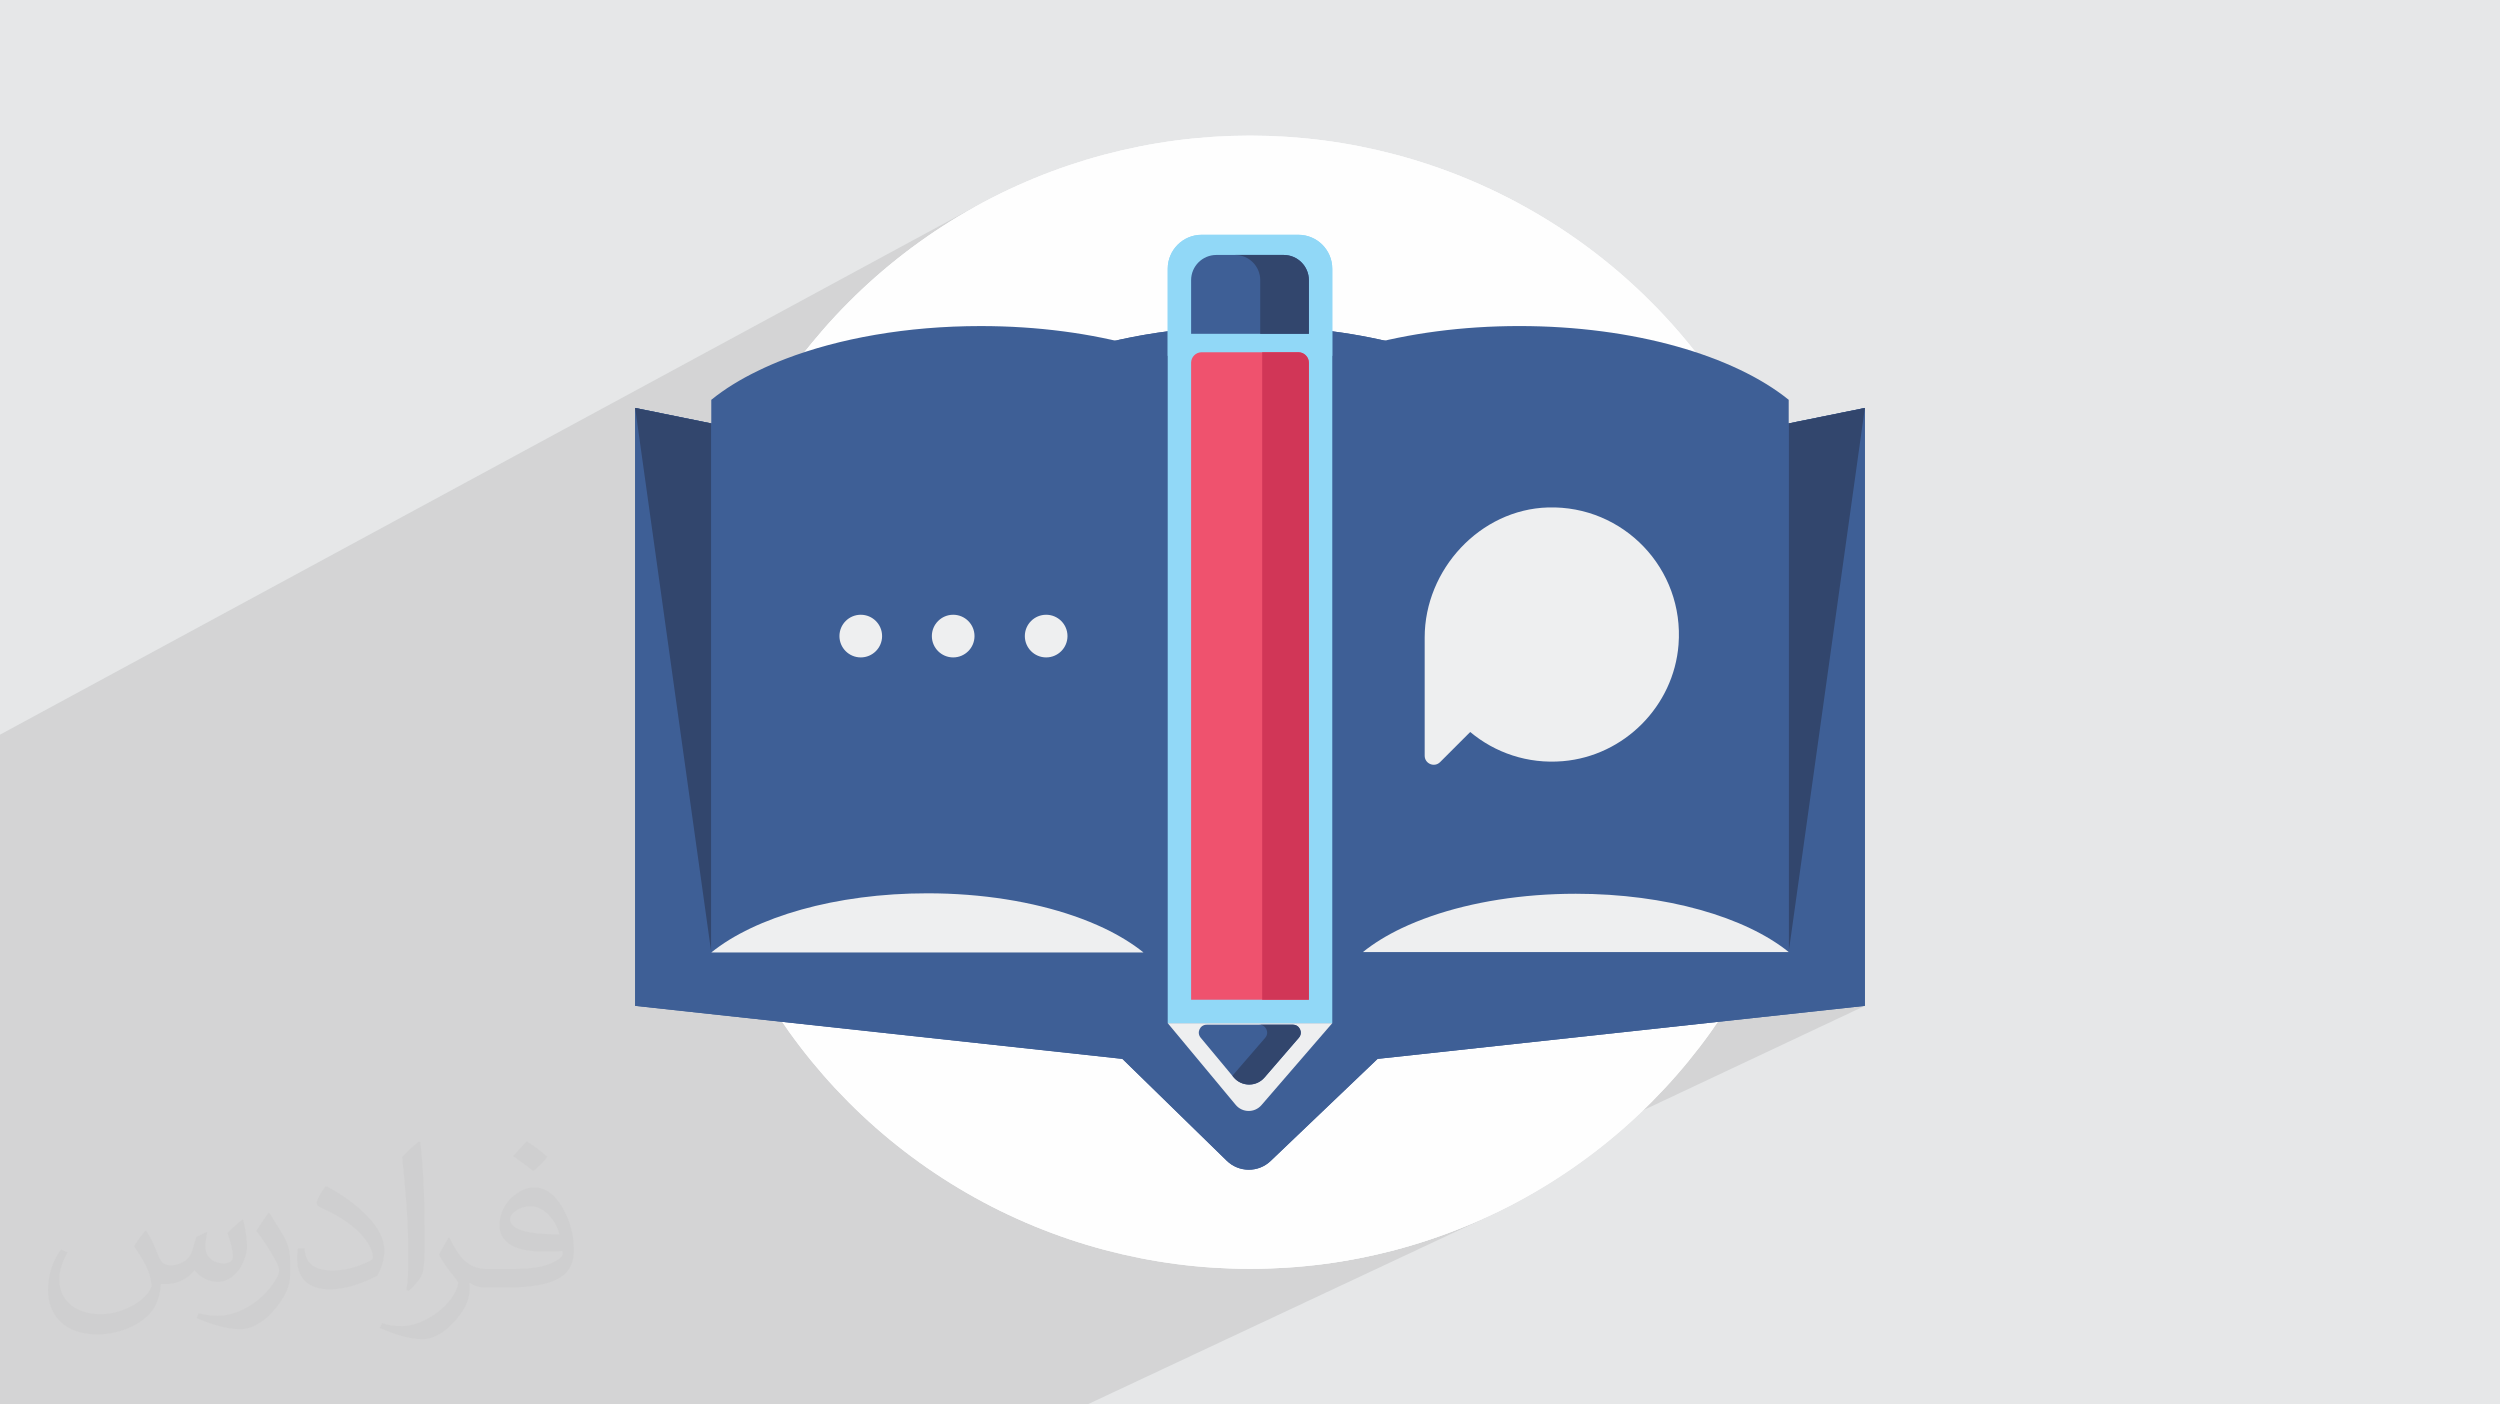 <?xml version="1.0" encoding="UTF-8"?>
<!DOCTYPE svg PUBLIC "-//W3C//DTD SVG 1.1//EN" "http://www.w3.org/Graphics/SVG/1.1/DTD/svg11.dtd">
<!-- Creator: CorelDRAW -->
<svg xmlns="http://www.w3.org/2000/svg" xml:space="preserve" width="94.192mm" height="52.917mm" version="1.1" style="shape-rendering:geometricPrecision; text-rendering:geometricPrecision; image-rendering:optimizeQuality; fill-rule:evenodd; clip-rule:evenodd"
viewBox="0 0 9419.16 5291.66"
 xmlns:xlink="http://www.w3.org/1999/xlink"
 xmlns:xodm="http://www.corel.com/coreldraw/odm/2003">
 <defs>
  <style type="text/css">
   <![CDATA[
    .fil3 {fill:#FEFEFE}
    .fil0 {fill:#E6E7E8}
    .fil9 {fill:#EF526E;fill-rule:nonzero}
    .fil7 {fill:#EEEFF0;fill-rule:nonzero}
    .fil10 {fill:#D13657;fill-rule:nonzero}
    .fil6 {fill:#D4DDE1;fill-rule:nonzero}
    .fil8 {fill:#91D8F7;fill-rule:nonzero}
    .fil4 {fill:#3E5F96;fill-rule:nonzero}
    .fil5 {fill:#32466D;fill-rule:nonzero}
    .fil2 {fill:#373435;fill-opacity:0.031}
    .fil1 {fill:#373435;fill-opacity:0.102}
   ]]>
  </style>
 </defs>
 <g id="Layer_x0020_1">
  <polygon class="fil0" points="-0,0 9419.16,0 9419.16,5291.66 -0,5291.66 "/>
  <polygon class="fil1" points="-0,4870.22 -0,4865.98 -0,4829.24 -0,4826.24 -0,4753.36 -0,4716.72 -0,4716.71 -0,4707.78 -0,4707.77 -0,4568.34 -0,4509.06 -0,4463.2 -0,4348.9 -0,4339.67 -0,4339.35 -0,4293.36 -0,4288.11 -0,4178.24 -0,4168.89 -0,4168.82 -0,4122.73 -0,4116.5 -0,4105.59 -0,4105.58 -0,4104.6 -0,4103.92 -0,4006.76 -0,3997.27 -0,3977.71 -0,3964.64 -0,3948 -0,3942.75 -0,3923.5 -0,3886.74 -0,3877.89 -0,3841.67 -0,3841.61 -0,3841.6 -0,3821.73 -0,3820.59 -0,3801.49 -0,3755.3 -0,3752.54 -0,3726.77 -0,3709.22 -0,3704.57 -0,3704.56 -0,3654.76 -0,3624.94 -0,3614.33 -0,3565.09 -0,3520.09 -0,3479.4 -0,3465.02 -0,3464.73 -0,3449.17 -0,3449.1 -0,3436.84 -0,3429.98 -0,3395.26 -0,3389.11 -0,3383.92 -0,3383.91 -0,3352.84 -0,3281.22 -0,3281.21 -0,2949.55 -0,2949.28 -0,2934.48 -0,2830.36 -0,2830.35 -0,2767.92 3692.02,768.71 3602.62,820.11 3516,875.64 3432.31,935.15 3351.66,998.53 3274.2,1065.63 3200.06,1136.31 3129.38,1210.45 3062.28,1287.91 2998.9,1368.56 2939.39,1452.25 2883.86,1538.87 2832.46,1628.27 2785.31,1720.31 2742.56,1814.88 2740.46,1820.2 4466.48,900.02 4466.47,900.03 4455.93,906.43 4455.92,906.44 4446.09,913.79 4446.08,913.8 4437.01,922.04 4437.01,922.05 4437,922.05 4428.76,931.12 4428.75,931.13 4421.4,940.97 4421.39,940.98 4414.99,951.51 4414.98,951.52 4409.61,962.69 4409.6,962.7 4405.31,974.44 4405.3,974.45 4402.16,986.69 4402.15,986.7 4400.22,999.39 4400.21,999.4 4399.56,1012.46 4399.56,1045.76 4545.81,968.04 4563.67,962.49 4567.48,962.11 4570.45,960.53 4753.55,960.53 4753.85,960.56 4836.33,960.56 4855.5,962.49 4873.36,968.04 4889.51,976.81 4903.59,988.43 4915.21,1002.51 4923.98,1018.67 4929.53,1036.53 4931.46,1055.71 4931.46,1257.58 4931.45,1257.59 4931.32,1257.66 4931.45,1257.66 4798.87,1327.13 4891.75,1327.13 4899.74,1327.94 4907.19,1330.26 4913.93,1333.92 4919.81,1338.78 4924.67,1344.66 4928.33,1351.41 4930.65,1358.86 4931.46,1366.86 4931.46,2321.39 5631.33,1965.91 5651.9,1955.57 5672.99,1946.23 5694.56,1937.92 5716.58,1930.7 5739.03,1924.58 5761.87,1919.61 5785.08,1915.82 5808.62,1913.24 5832.46,1911.91 5858.91,1911.86 5885.01,1913.22 5910.72,1915.95 5936.01,1920.02 5960.83,1925.39 5985.17,1932.03 6008.96,1939.9 6032.19,1948.96 6035.78,1950.58 6739.21,1595.27 6739.21,3586.95 6739.32,3586.95 6715.9,3598.1 6719.4,3600.64 6739.21,3616.07 6180.33,3881.77 7026.15,3789.75 7026.12,3789.76 7026.15,3789.76 4951.78,4766.55 5034.69,4756.01 5139.81,4737.24 5243.1,4713.4 5344.4,4684.63 5443.59,4651.07 5540.53,4612.85 5635.1,4570.1 4096.63,5291.66 3836.62,5291.66 3836.6,5291.66 3214.78,5291.66 3156.86,5291.66 3156.75,5291.66 2881.06,5291.66 2881.04,5291.66 2705.35,5291.66 2705.33,5291.66 2482.3,5291.66 2482.28,5291.66 2421.51,5291.66 2421.5,5291.66 2409.81,5291.66 2314.42,5291.66 2252.69,5291.66 2252.49,5291.66 2227.89,5291.66 2227.15,5291.66 2167.05,5291.66 2100.08,5291.66 2099.34,5291.66 2083.82,5291.66 2051.9,5291.66 2051.89,5291.66 2039.28,5291.66 2023.77,5291.66 2008.6,5291.66 1993.84,5291.66 1918.98,5291.66 1859.2,5291.66 1800.53,5291.66 1794.5,5291.66 1794.49,5291.66 1740.84,5291.66 1711.28,5291.66 1690.72,5291.66 1686.06,5291.66 1685.32,5291.66 1666.94,5291.66 1637.04,5291.66 1626.88,5291.66 1606,5291.66 1605.26,5291.66 1600.73,5291.66 1560.09,5291.66 1560.07,5291.66 1494.39,5291.66 1459.6,5291.66 1459.59,5291.66 1373.04,5291.66 1371.76,5291.66 1290.41,5291.66 1290.25,5291.66 1245.78,5291.66 1098,5291.66 1035.26,5291.66 857.03,5291.66 809.43,5291.66 757.46,5291.66 757.19,5291.66 551.76,5291.66 549.36,5291.66 545.48,5291.66 474.02,5291.66 440.74,5291.66 438.97,5291.66 432.09,5291.66 385.55,5291.66 328.09,5291.66 327.97,5291.66 286.6,5291.66 286.56,5291.66 -0,5291.66 -0,5283.06 -0,5248.61 -0,5192.96 -0,5036.99 -0,5003.72 -0,4999.31 -0,4998.52 -0,4998.51 -0,4985.15 -0,4982.67 -0,4971.03 -0,4951.36 -0,4944.63 -0,4928.88 -0,4874.85 -0,4874.84 "/>
  <path class="fil2" d="M550.85 4636.82c17.98,27.25 29.64,53.44 41.02,82.55 8.46,16.94 12.95,48.16 52.65,48.16 11.63,0 28.32,-3.43 43.13,-11.63 16.66,-8.74 29.36,-21.97 35.99,-42.06l15.87 -53.44 38.63 -19.05 2.64 2.64c-5.28,20.12 -6.6,39.42 -6.6,54.51 0,44.7 38.63,61.65 69.32,61.65 17.98,0 34.14,-8.74 34.14,-25.15 0,-21.16 -8.99,-57.15 -20.65,-89.43 17.98,-17.98 35.99,-35.99 56.62,-50.55l3.17 1.6c8.99,38.1 14.02,75.67 14.02,100.81 0,24.61 -10.85,51.87 -19.84,69.6 -18.52,34.92 -51.33,62.71 -91.01,62.71 -30.15,0 -63.75,-15.09 -86.79,-43.13l-1.32 0c-21.69,27 -55.3,51.33 -109.02,51.33l-16.66 0c-2.64,35.46 -10.31,60.58 -21.97,83.08 -32,62.43 -127,106.63 -216.43,106.63 -124.36,0 -186.79,-71.7 -186.79,-167.21 0,-59 19.3,-113.77 48.95,-152.65l24.33 10.06c-18.52,35.46 -30.96,68.78 -30.96,101.6 0,89.43 72.77,132.03 156.64,132.03 77.8,0 174.09,-49.48 191.57,-106.88 -6.6,-62.71 -30.15,-92.07 -66.14,-149.22 10.85,-19.05 24.87,-38.1 42.34,-58.47l3.17 0 0 0 0 0 -0.02 -0.09zm1434.31 -336.55c26.19,16.41 51.87,35.71 76.99,57.94 -14.02,19.84 -31.5,37.85 -53.19,53.72 -25.15,-20.37 -50.27,-37.85 -75.95,-56.36 17.45,-19.58 34.67,-38.35 52.12,-55.3l0 0 0 0 0 0 0 0 0 0 0.03 0zm13.49 244.48c-42.34,0 -76.99,27.79 -76.99,48.41 0,44.2 84.66,57.94 186,57.4 -12.7,-51.87 -57.15,-105.84 -109.02,-105.84l0.01 0.03zm-95 236.55c55.04,0 103.2,-1.6 139.95,-10.85 41.02,-10.31 75.67,-30.96 75.67,-45.24 0,-3.71 0,-8.2 -1.32,-11.91 -23.01,2.11 -49.48,2.11 -72.49,2.11 -74.6,0 -131.75,-16.94 -154.25,-58.75 -5.56,-11.63 -9.52,-24.61 -9.52,-39.42 0,-40.49 17.45,-79.91 48.16,-107.16 25.65,-22.48 53.97,-36.5 82.8,-36.5 52.12,0 93.65,41.81 122.76,107.7 15.87,35.99 26.72,77.52 26.72,129.92 0,34.92 -9.52,64.29 -31.22,85.98 -40.49,39.17 -115.09,53.97 -229.39,53.97l-51.87 0 0 0 -13.49 0c-28.32,0 -48.69,-5.03 -64.82,-17.45l-2.64 0c0.79,6.6 1.32,12.95 1.32,19.05 0,25.65 -8.46,58.47 -25.65,84.66 -50.8,75.41 -105.84,108.2 -153.47,108.2 -48.16,0 -107.16,-18.52 -160.35,-42.6l9.52 -18.52c17.2,7.14 41.02,11.91 73.81,11.91 85.98,0 198.96,-82.55 212.98,-163.25 -3.17,-6.6 -8.99,-15.34 -17.2,-24.61 -25.15,-29.9 -41.02,-54.76 -55.83,-80.95 12.7,-25.15 24.33,-45.24 35.18,-63.5l4.5 -0.53c36.78,74.88 70.1,117.73 144.45,117.73l11.63 0 0 0 53.97 0 0 0 0 0 0 0 0 0 0 0 0.09 0.01zm-372.54 79.12c6.35,-34.39 6.88,-73.02 6.88,-109.02l0 -53.44c0,-99.75 -12.7,-244.73 -23.01,-339.19 17.98,-19.3 43.13,-42.06 62.97,-57.4l5.82 1.6c13.49,118.8 16.66,256.39 16.66,383.64 0,33.35 -1.32,65.89 -4.5,89.69 -1.85,30.15 -19.3,52.91 -56.62,87.83l-8.2 -3.71zm-383.38 -157.43c1.85,46.84 24.87,83.62 105.31,83.62 50.01,0 92.33,-12.95 139.17,-35.18 8.46,-3.71 12.95,-8.74 12.95,-12.95 0,-29.36 -22.48,-68.25 -60.32,-103.71 -36.78,-33.35 -85.47,-62.71 -130.96,-82.3 -15.62,-6.6 -20.65,-13.49 -20.65,-20.12 0,-13.49 17.98,-41.81 32.82,-62.18l5.03 -0.53c52.12,27.25 110.34,67.74 153.47,112.7 39.17,41.53 63.5,83.62 63.5,129.39 0,33.86 -10.31,65.61 -27,95.25 -57.15,28.83 -118.01,50.8 -178.33,50.8 -73.28,0 -123.29,-34.39 -123.29,-115.09 0,-8.74 0,-22.22 3.17,-39.7l25.15 0 0 0 0 0 0 0 0 0 0 0 -0.02 0zm-132.57 -133.1l45.52 73.56c16.66,27.25 32.28,56.9 32.28,103.71l0 59.79c0,48.41 -30.96,100.28 -80.95,151.61 -39.17,34.67 -73.81,49.48 -105.84,49.48 -47.62,0 -102.13,-14.81 -165.1,-41.81l7.14 -18.52c19.84,5.28 42.85,9.78 71.17,9.78 90.5,-0.53 183.08,-66.67 225.42,-147.37 5.03,-9.27 6.88,-17.98 6.88,-24.08 0,-9.27 -5.03,-19.58 -8.99,-28.83 -23.01,-43.38 -48.69,-83.08 -76.99,-119.86 14.81,-23.29 29.64,-45.77 45.77,-68l3.71 0.53 0 0 0 0 0 0 0 0 0 0 -0.02 0.01z"/>
  <g id="_2194474805920">
   <circle class="fil3" cx="4709.58" cy="2645.83" r="2134.78"/>
   <g>
    <circle class="fil3" cx="4709.58" cy="2645.83" r="2134.78"/>
    <g>
     <path class="fil4" d="M7026.15 1536.99l0 2252.76 -1835.99 199.75 -402.85 384.62c-46.37,44.27 -119.47,43.87 -165.36,-0.91l-393.14 -383.71 -1835.81 -199.75 0 -2252.76 287.18 58.36 910.06 184.76 2238.66 0 909.89 -184.76 287.36 -58.36z"/>
     <polygon class="fil5" points="4566.11,1595.26 4566.11,3586.94 4853.06,1536.99 "/>
     <polygon class="fil5" points="4852.99,3588.62 4852.99,1595.35 4566.16,1536.99 "/>
     <path class="fil4" d="M3694.78 1506.31c205.94,-166.35 583.26,-277.9 1014.9,-277.9 431.46,0 808.78,111.55 1014.72,277.9l0 2109.75c-205.94,-166.35 -583.26,-277.88 -1014.72,-277.88 -431.64,0 -808.96,111.53 -1014.9,277.88l0 -2109.75z"/>
     <path class="fil4" d="M5724.42 1506.34l0 2109.81c-205.92,-166.47 -583.19,-277.86 -1014.67,-277.86 -180.74,0 -351.73,19.45 -504.64,54.22 -212.71,48.48 -390.47,126.85 -510.38,223.64l0 -2109.81c0.51,-0.35 0.86,-0.68 1.39,-1.04 49,-39.61 107.55,-75.93 174.29,-108.1 32.5,-15.98 67.08,-30.93 103.22,-44.83 201.94,-77.5 457.74,-123.89 736.12,-123.89 431.48,0 808.75,111.56 1014.67,277.86z"/>
     <path class="fil6" d="M4711.68 1655.94c-1.45,0.97 -2.91,2.12 -4.2,3.25l3.72 -3.73 0.48 0.48z"/>
     <path class="fil7" d="M5019.6 3854.86l-620.04 0 256.19 307.93c25.12,30.19 71.35,30.63 97.04,0.9l266.81 -308.83z"/>
     <path class="fil8" d="M5019.6 3854.86l-620.04 0 0 -2842.4c0,-70.62 57.24,-127.87 127.87,-127.87l364.32 0c70.61,0 127.85,57.25 127.85,127.87l0 2842.4z"/>
     <path class="fil7" d="M5511.71 3586.94l-1604.25 0c40.68,-32.88 89.72,-62.98 145.75,-89.73 34.68,-16.44 72.02,-31.64 111.6,-45.41 153.25,-53.1 341.35,-84.45 544.63,-84.45 341.08,0 639.38,88.06 802.27,219.59z"/>
     <path class="fil7" d="M5523.82 3588.62l-1628.5 0c165.23,-133.55 467.96,-222.95 814.26,-222.95 206.24,0 397.22,31.69 552.69,85.6 40.3,13.99 78.23,29.41 113.43,46.1 57.02,27.32 106.82,57.85 148.12,91.25z"/>
     <path class="fil4" d="M4871.89 3860.71l-324.63 0c-25.22,0 -39,29.42 -22.87,48.81l124.18 149.24c30.12,36.2 85.53,36.71 116.32,1.08l129.52 -149.91c16.66,-19.27 2.97,-49.22 -22.52,-49.22z"/>
     <path class="fil5" d="M4808.65 3860.71l-126.69 0c25.48,0 39.18,29.95 22.53,49.22l-123.79 143.26 4.63 5.57c30.12,36.2 85.53,36.71 116.32,1.08l129.52 -149.91c16.66,-19.27 2.97,-49.22 -22.52,-49.22z"/>
     <path class="fil9" d="M4487.71 3766.72l0 -2399.86c0,-21.91 17.82,-39.73 39.72,-39.73l364.32 0c21.89,0 39.71,17.82 39.71,39.73l0 2399.86 -443.75 0z"/>
     <path class="fil10" d="M4757.86 1327.13l-136.24 0 0 2439.59 175.95 0 0 -2399.86c0,-21.91 -17.82,-39.73 -39.71,-39.73z"/>
     <path class="fil4" d="M4487.71 1257.58l0 -201.87c0,-52.55 42.6,-95.15 95.13,-95.15l253.49 0c52.53,0 95.13,42.6 95.13,95.15l0 201.87 -443.75 0z"/>
     <path class="fil5" d="M4848.72 1055.69l0 201.96 -183.28 0 0 -201.96c0,-52.52 -42.47,-95.16 -94.99,-95.16l183.1 0c52.51,0 95.17,42.64 95.17,95.16z"/>
     <path class="fil7" d="M4789.93 2396.52c0,44.38 -35.99,80.37 -80.36,80.37 -44.38,0 -80.34,-35.99 -80.34,-80.37 0,-44.37 35.96,-80.36 80.34,-80.36 44.37,0 80.36,35.99 80.36,80.36z"/>
     <path class="fil7" d="M4789.92 2396.52c0,44.38 -35.96,80.37 -80.34,80.37 -44.37,0 -80.36,-35.99 -80.36,-80.37 0,-44.37 35.99,-80.36 80.36,-80.36 44.38,0 80.34,35.99 80.34,80.36z"/>
     <path class="fil7" d="M4789.93 2396.52c0,44.38 -35.97,80.37 -80.36,80.37 -44.38,0 -80.34,-35.99 -80.34,-80.37 0,-44.37 35.96,-80.36 80.34,-80.36 44.39,0 80.36,35.99 80.36,80.36z"/>
     <path class="fil7" d="M4695.38 1911.9c-255.86,7.4 -464.75,233.83 -464.75,489.78l0 445.56c0,30.35 36.69,45.54 58.14,24.08l113.44 -113.44c93.08,77.98 216.18,121.31 349.5,109.91 230.78,-19.73 417.22,-207.61 435.32,-438.54 22.47,-286.74 -207.79,-525.57 -491.65,-517.35z"/>
    </g>
   </g>
   <path class="fil4" d="M7026.15 1537l0 2252.76 -1835.99 199.75 -402.85 384.62c-46.37,44.27 -119.47,43.87 -165.36,-0.91l-393.14 -383.71 -1835.81 -199.75 0 -2252.76 287.18 58.36 910.06 184.76 2238.66 0 909.89 -184.76 287.36 -58.36z"/>
   <polygon class="fil5" points="6739.21,1595.27 6739.21,3586.95 7026.16,1537 "/>
   <polygon class="fil5" points="2679.83,3588.63 2679.83,1595.36 2393,1537 "/>
   <path class="fil4" d="M4709.59 1506.32c205.94,-166.35 583.26,-277.9 1014.9,-277.9 431.46,0 808.78,111.55 1014.72,277.9l0 2109.75c-205.94,-166.35 -583.26,-277.88 -1014.72,-277.88 -431.64,0 -808.96,111.53 -1014.9,277.88l0 -2109.75z"/>
   <path class="fil4" d="M4709.57 1506.35l0 2109.81c-205.92,-166.47 -583.19,-277.86 -1014.67,-277.86 -180.74,0 -351.73,19.45 -504.64,54.22 -212.71,48.48 -390.47,126.85 -510.38,223.64l0 -2109.81c0.51,-0.35 0.86,-0.68 1.39,-1.04 49,-39.61 107.55,-75.93 174.29,-108.1 32.5,-15.98 67.08,-30.93 103.22,-44.83 201.94,-77.5 457.74,-123.89 736.12,-123.89 431.48,0 808.75,111.56 1014.67,277.86z"/>
   <path class="fil6" d="M4711.67 1655.95c-1.45,0.97 -2.91,2.12 -4.2,3.25l3.72 -3.73 0.48 0.48z"/>
   <path class="fil7" d="M5019.59 3854.87l-620.04 0 256.19 307.93c25.12,30.19 71.35,30.63 97.04,0.9l266.81 -308.83z"/>
   <path class="fil8" d="M5019.59 3854.87l-620.04 0 0 -2842.4c0,-70.62 57.24,-127.87 127.87,-127.87l364.32 0c70.61,0 127.85,57.25 127.85,127.87l0 2842.4z"/>
   <path class="fil7" d="M6739.32 3586.95l-1604.25 0c40.68,-32.88 89.72,-62.98 145.75,-89.73 34.68,-16.44 72.02,-31.64 111.6,-45.41 153.25,-53.1 341.35,-84.45 544.63,-84.45 341.08,0 639.38,88.06 802.27,219.59z"/>
   <path class="fil7" d="M4308.33 3588.63l-1628.5 0c165.23,-133.55 467.96,-222.95 814.26,-222.95 206.24,0 397.22,31.69 552.69,85.6 40.3,13.99 78.23,29.41 113.43,46.1 57.02,27.32 106.82,57.85 148.12,91.25z"/>
   <path class="fil4" d="M4871.1 3860.72l-324.63 0c-25.22,0 -39,29.42 -22.87,48.81l124.18 149.24c30.12,36.2 85.53,36.71 116.32,1.08l129.52 -149.91c16.66,-19.27 2.97,-49.22 -22.52,-49.22z"/>
   <path class="fil5" d="M4871.1 3860.72l-126.69 0c25.48,0 39.18,29.95 22.53,49.22l-123.79 143.26 4.63 5.57c30.12,36.2 85.53,36.71 116.32,1.08l129.52 -149.91c16.66,-19.27 2.97,-49.22 -22.52,-49.22z"/>
   <path class="fil9" d="M4487.7 3766.73l0 -2399.86c0,-21.91 17.82,-39.73 39.72,-39.73l364.32 0c21.89,0 39.71,17.82 39.71,39.73l0 2399.86 -443.75 0z"/>
   <path class="fil10" d="M4891.74 1327.14l-136.24 0 0 2439.59 175.95 0 0 -2399.86c0,-21.91 -17.82,-39.73 -39.71,-39.73z"/>
   <path class="fil4" d="M4487.7 1257.59l0 -201.87c0,-52.55 42.6,-95.15 95.13,-95.15l253.49 0c52.53,0 95.13,42.6 95.13,95.15l0 201.87 -443.75 0z"/>
   <path class="fil5" d="M4931.45 1055.7l0 201.96 -183.28 0 0 -201.96c0,-52.52 -42.47,-95.16 -94.99,-95.16l183.1 0c52.51,0 95.17,42.64 95.17,95.16z"/>
   <path class="fil7" d="M3323.43 2396.53c0,44.38 -35.99,80.37 -80.36,80.37 -44.38,0 -80.34,-35.99 -80.34,-80.37 0,-44.37 35.96,-80.36 80.34,-80.36 44.37,0 80.36,35.99 80.36,80.36z"/>
   <path class="fil7" d="M3671.62 2396.53c0,44.38 -35.96,80.37 -80.34,80.37 -44.37,0 -80.36,-35.99 -80.36,-80.37 0,-44.37 35.99,-80.36 80.36,-80.36 44.38,0 80.34,35.99 80.34,80.36z"/>
   <path class="fil7" d="M4021.93 2396.53c0,44.38 -35.97,80.37 -80.36,80.37 -44.38,0 -80.34,-35.99 -80.34,-80.37 0,-44.37 35.96,-80.36 80.34,-80.36 44.39,0 80.36,35.99 80.36,80.36z"/>
   <path class="fil7" d="M5832.46 1911.91c-255.86,7.4 -464.75,233.83 -464.75,489.78l0 445.56c0,30.35 36.69,45.54 58.14,24.08l113.44 -113.44c93.08,77.98 216.18,121.31 349.5,109.91 230.78,-19.73 417.22,-207.61 435.32,-438.54 22.47,-286.74 -207.79,-525.57 -491.65,-517.35z"/>
  </g>
 </g>
</svg>

